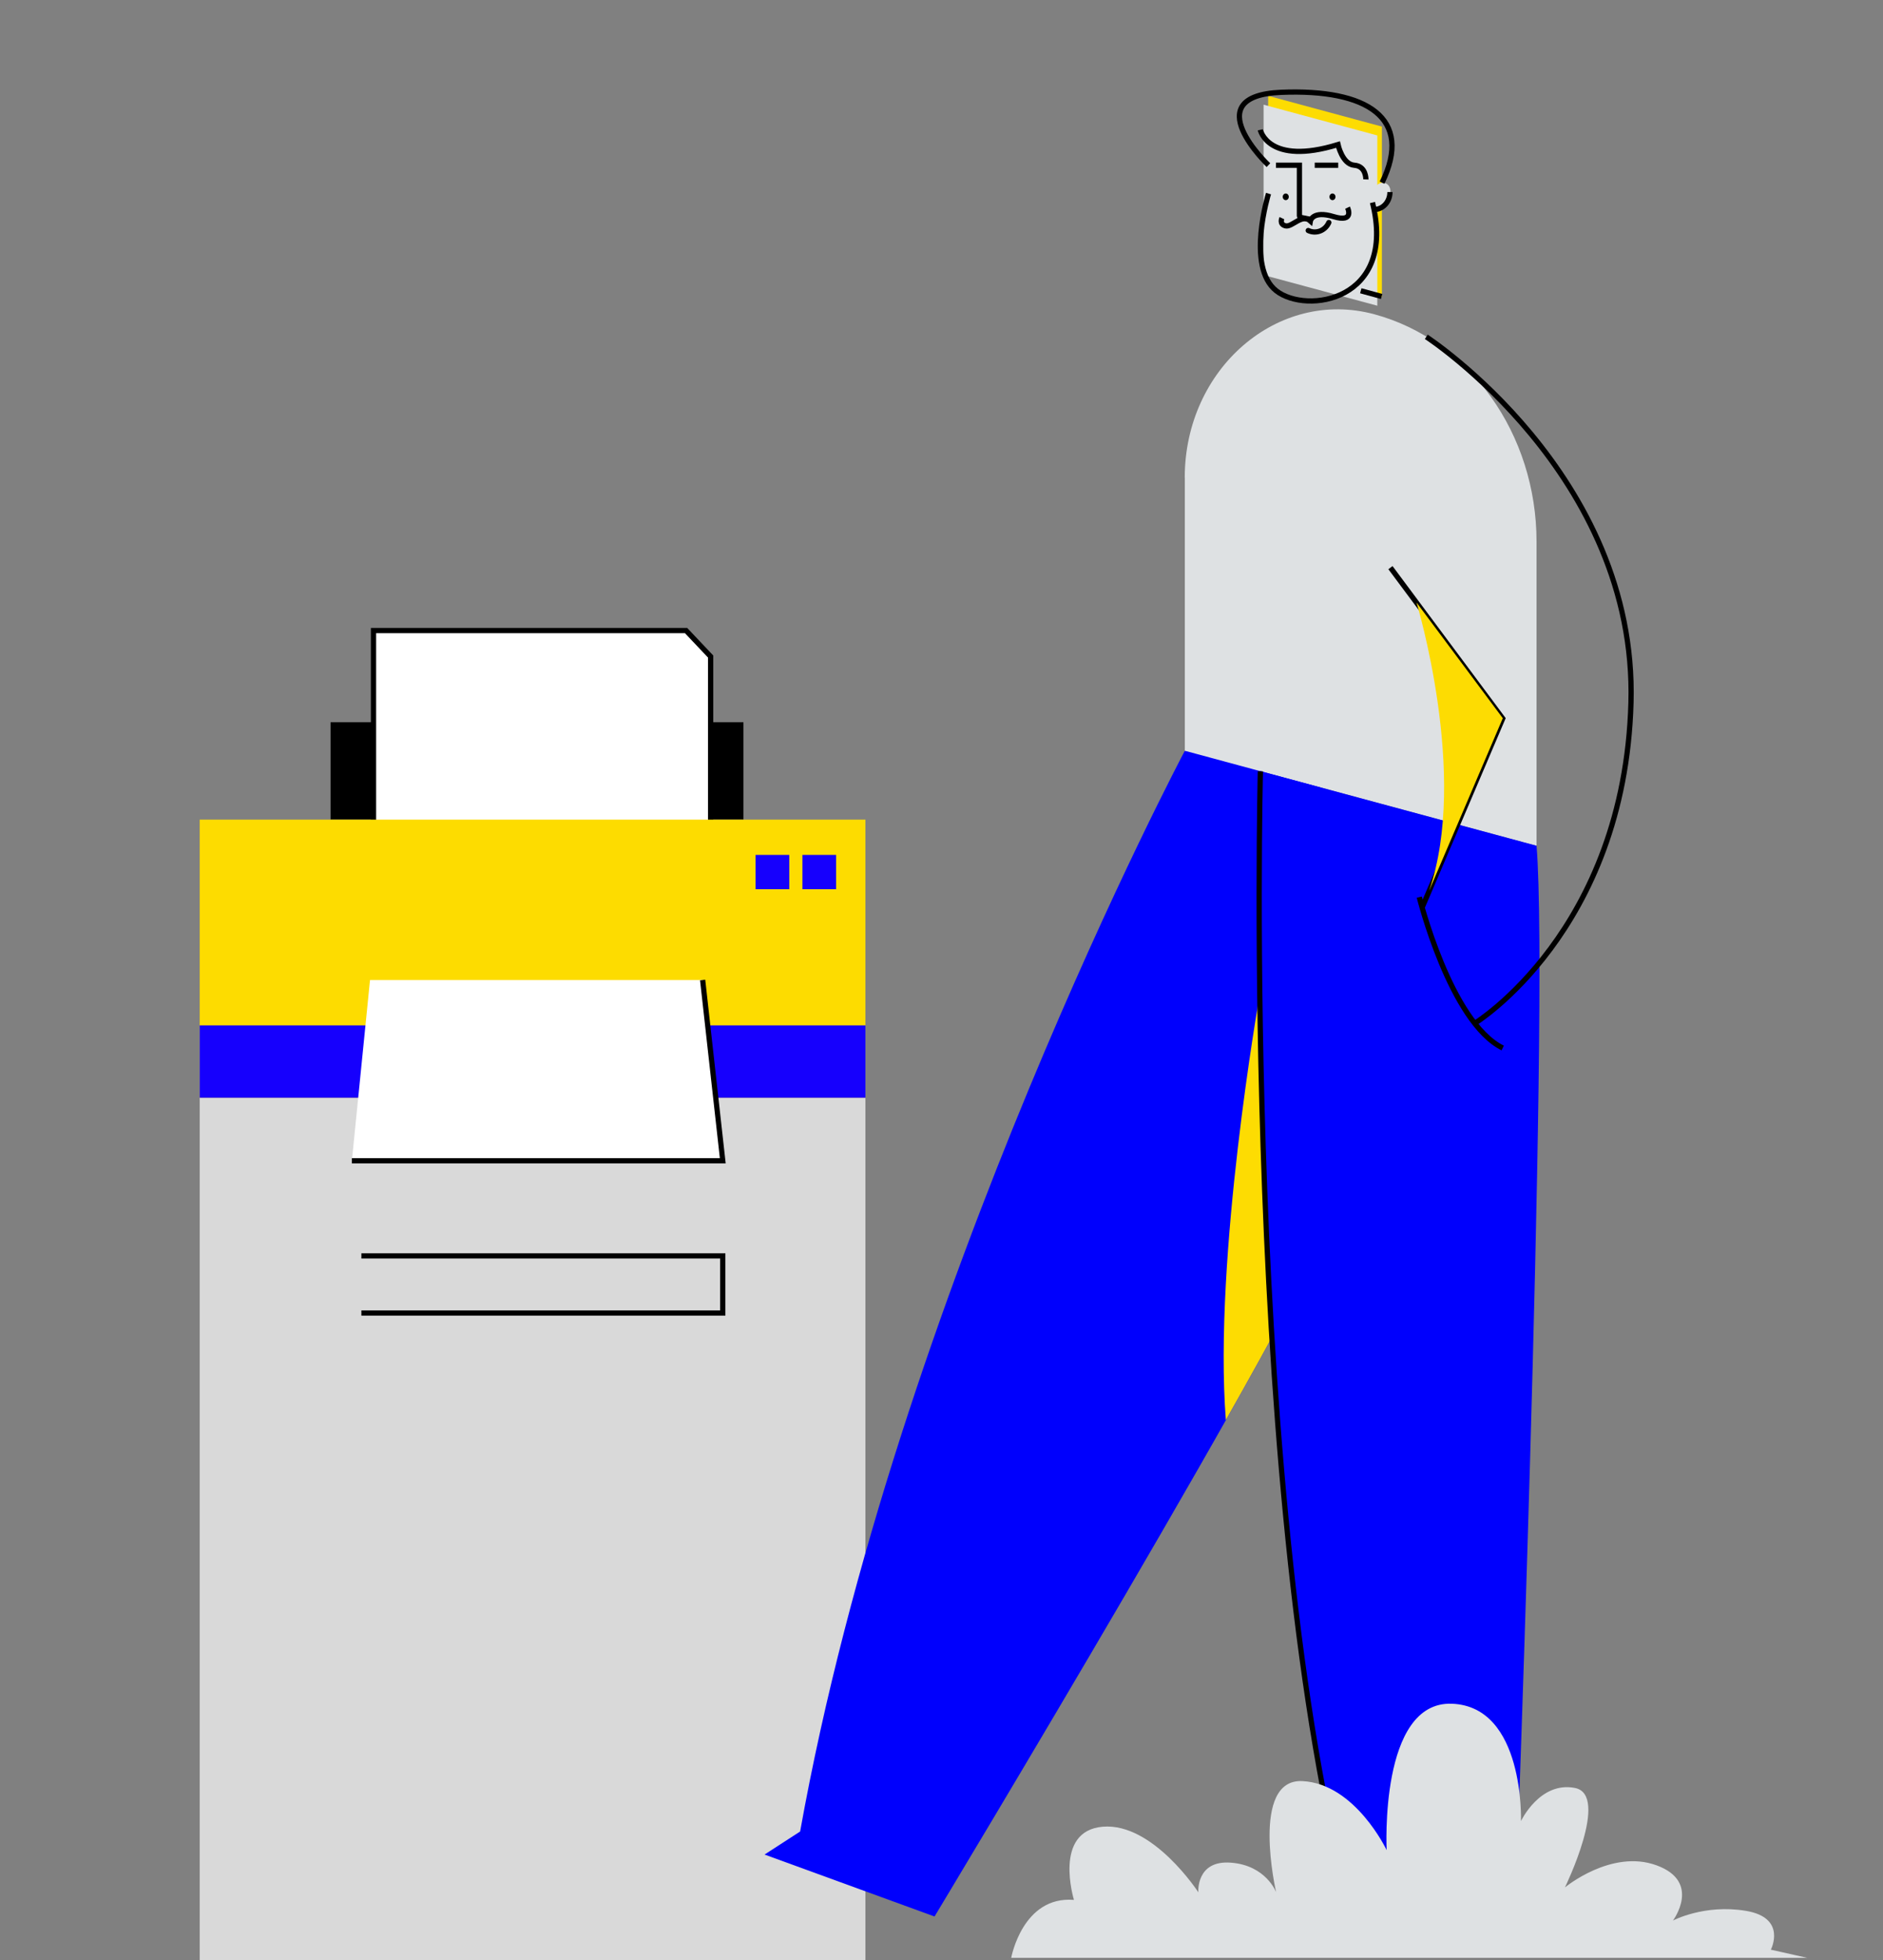 <svg xmlns="http://www.w3.org/2000/svg" width="198" height="206" viewBox="0 0 198 206" fill="none"><rect x="0" y="0" width="198" height="206" fill="#808080" stroke="none"/><g clip-path="url(#clip0_3571_370)"><rect x="21" y="115" width="70" height="91" fill="#D9D9D9"></rect><path d="M38 132H76V138H38" stroke="black" stroke-width="0.55"></path><g clip-path="url(#clip1_3571_370)"><path d="M78.175 75.907H34.758V86.143H78.175V75.907Z" fill="black"></path><path d="M72.144 66.275L74.725 69.004V87.725H39.275V66.275H72.144Z" fill="white" stroke="black" stroke-width="0.55"></path><path d="M91 86.143H21V115.375H91V86.143Z" fill="#FDDC00"></path><path d="M82.993 89.852H79.45V93.458H82.993V89.852Z" fill="#1600FD"></path><path d="M87.92 89.852H84.376V93.458H87.92V89.852Z" fill="#1600FD"></path><path d="M91 107.77H21V115.375H91V107.77Z" fill="#1600FD"></path><path d="M75.998 122H37C37.636 115.666 38.272 109.334 38.908 103H73.884C74.589 109.334 75.296 115.666 76 122H75.998Z" fill="white"></path><path d="M73.884 103C74.588 109.334 75.295 115.666 76 122H37" stroke="black" stroke-width="0.55" stroke-miterlimit="10"></path></g><path d="M124.586 78.907C124.586 78.907 94.272 136.006 84.134 192.495L80.394 194.916L98.267 201.428C98.267 201.428 137.864 135.776 140.23 127.443C142.596 119.11 138.537 78.917 138.537 78.917" fill="#0000FD"></path><path d="M132.431 104.726C132.431 104.726 127.572 132.135 128.9 149.251C134.006 140.228 138.146 132.565 139.693 128.884L132.431 104.716V104.726Z" fill="#FDDC02"></path><path d="M133.35 17.366V27.98L145.308 31.201V13.305L133.35 10.073V17.366Z" fill="#FDDC02"></path><path d="M132.868 18.296V28.91L144.826 32.131V14.235L132.868 11.004V18.296Z" fill="#DEE1E3"></path><path d="M140.431 20.687C140.431 20.877 140.286 21.037 140.112 21.037C139.939 21.037 139.793 20.877 139.793 20.687C139.793 20.497 139.939 20.337 140.112 20.337C140.286 20.337 140.431 20.497 140.431 20.687Z" fill="black"></path><path d="M135.517 20.687C135.517 20.877 135.371 21.037 135.198 21.037C135.025 21.037 134.879 20.877 134.879 20.687C134.879 20.497 135.025 20.337 135.198 20.337C135.371 20.337 135.517 20.497 135.517 20.687Z" fill="black"></path><path d="M140.712 17.366H138.246M136.635 22.778V17.366H134.169" stroke="black" stroke-width="0.55" stroke-miterlimit="10"></path><path d="M144.526 20.137V22.017C145.445 22.017 146.2 21.197 146.2 20.177C146.2 20.117 146.2 20.067 146.2 20.007C146.109 18.866 144.535 18.986 144.535 20.127" fill="#DEE1E3"></path><path d="M143.088 30.56L145.281 31.16M144.508 22.017C145.418 22.017 146.155 21.197 146.155 20.187" stroke="black" stroke-width="0.55" stroke-miterlimit="10"></path><path d="M136.681 22.828L137.673 23.028" stroke="black" stroke-width="0.55" stroke-miterlimit="10" stroke-linecap="round"></path><path d="M134.797 22.928C134.797 22.928 134.488 23.568 135.171 23.738C135.862 23.908 136.9 22.418 137.791 23.228C137.791 23.228 137.992 22.087 140.23 22.768C142.469 23.448 141.696 21.827 141.696 21.827M133.387 20.347C133.387 20.347 131.002 28.04 134.197 30.56C137.391 33.081 146.892 31.611 144.317 21.287" stroke="black" stroke-width="0.55" stroke-miterlimit="10"></path><path d="M137.563 24.228C138.383 24.618 139.347 24.248 139.729 23.388" stroke="black" stroke-width="0.55" stroke-linecap="round" stroke-linejoin="round"></path><path d="M133.377 17.356C133.377 17.356 125.687 10.073 134.724 9.703C143.76 9.333 148.647 12.404 145.326 19.196M132.521 13.645C132.521 13.645 133.331 17.456 140.694 15.195C140.694 15.195 141.14 17.266 142.404 17.366C143.669 17.456 143.624 18.856 143.624 18.856" stroke="black" stroke-width="0.55" stroke-miterlimit="10"></path><path d="M124.586 50.207V78.907L161.57 88.9V56.939C161.57 45.605 154.526 35.732 144.516 33.031C134.378 30.29 124.577 38.733 124.577 50.207" fill="#DEE1E3"></path><path d="M161.571 88.89L132.495 81.038C132.495 81.038 130.538 158.734 142.023 200.938L140.112 205.15H159.168C159.168 205.15 162.963 105.896 161.571 88.9" fill="#0000FD"></path><path d="M146.208 59.66L158.012 75.516L149.539 95.382M149.239 94.292C149.239 94.292 152.497 107.416 158.012 110.147M149.976 35.402C149.976 35.402 172.181 49.837 171.499 73.865C170.825 97.893 155.081 107.546 155.081 107.546M132.53 81.067C132.53 81.067 130.574 158.744 142.031 200.928" stroke="black" stroke-width="0.55" stroke-miterlimit="10"></path><path d="M150.277 93.612L158.021 75.486L148.948 63.322C148.948 63.322 154.472 81.498 150.277 93.602" fill="#FDDC02"></path><path d="M186.215 204.894C186.215 204.894 187.935 201.552 183.576 200.832C179.216 200.102 175.913 201.853 175.913 201.853C175.913 201.853 178.952 197.791 174.193 196.051C169.442 194.31 164.555 198.371 164.555 198.371C164.555 198.371 169.306 188.648 165.611 187.918C161.916 187.188 159.932 191.399 159.932 191.399C159.932 191.399 160.333 179.355 152.67 179.065C145.008 178.775 145.808 194.45 145.808 194.45C145.808 194.45 142.505 187.478 136.963 187.198C131.42 186.907 134.187 198.872 134.187 198.872C134.187 198.872 133.131 196.051 129.437 195.77C125.742 195.48 126.006 198.882 126.006 198.882C126.006 198.882 121.255 191.559 115.968 191.989C110.689 192.429 112.928 199.682 112.928 199.682C107.513 199.242 106.33 205.774 106.33 205.774H190.037L186.206 204.914L186.215 204.894Z" fill="#DEE1E3"></path></g><defs><clipPath id="clip0_3571_370"><rect width="198" height="206" fill="white"></rect></clipPath><clipPath id="clip1_3571_370"><rect width="70" height="57" fill="white" transform="translate(21 66)"></rect></clipPath></defs></svg>